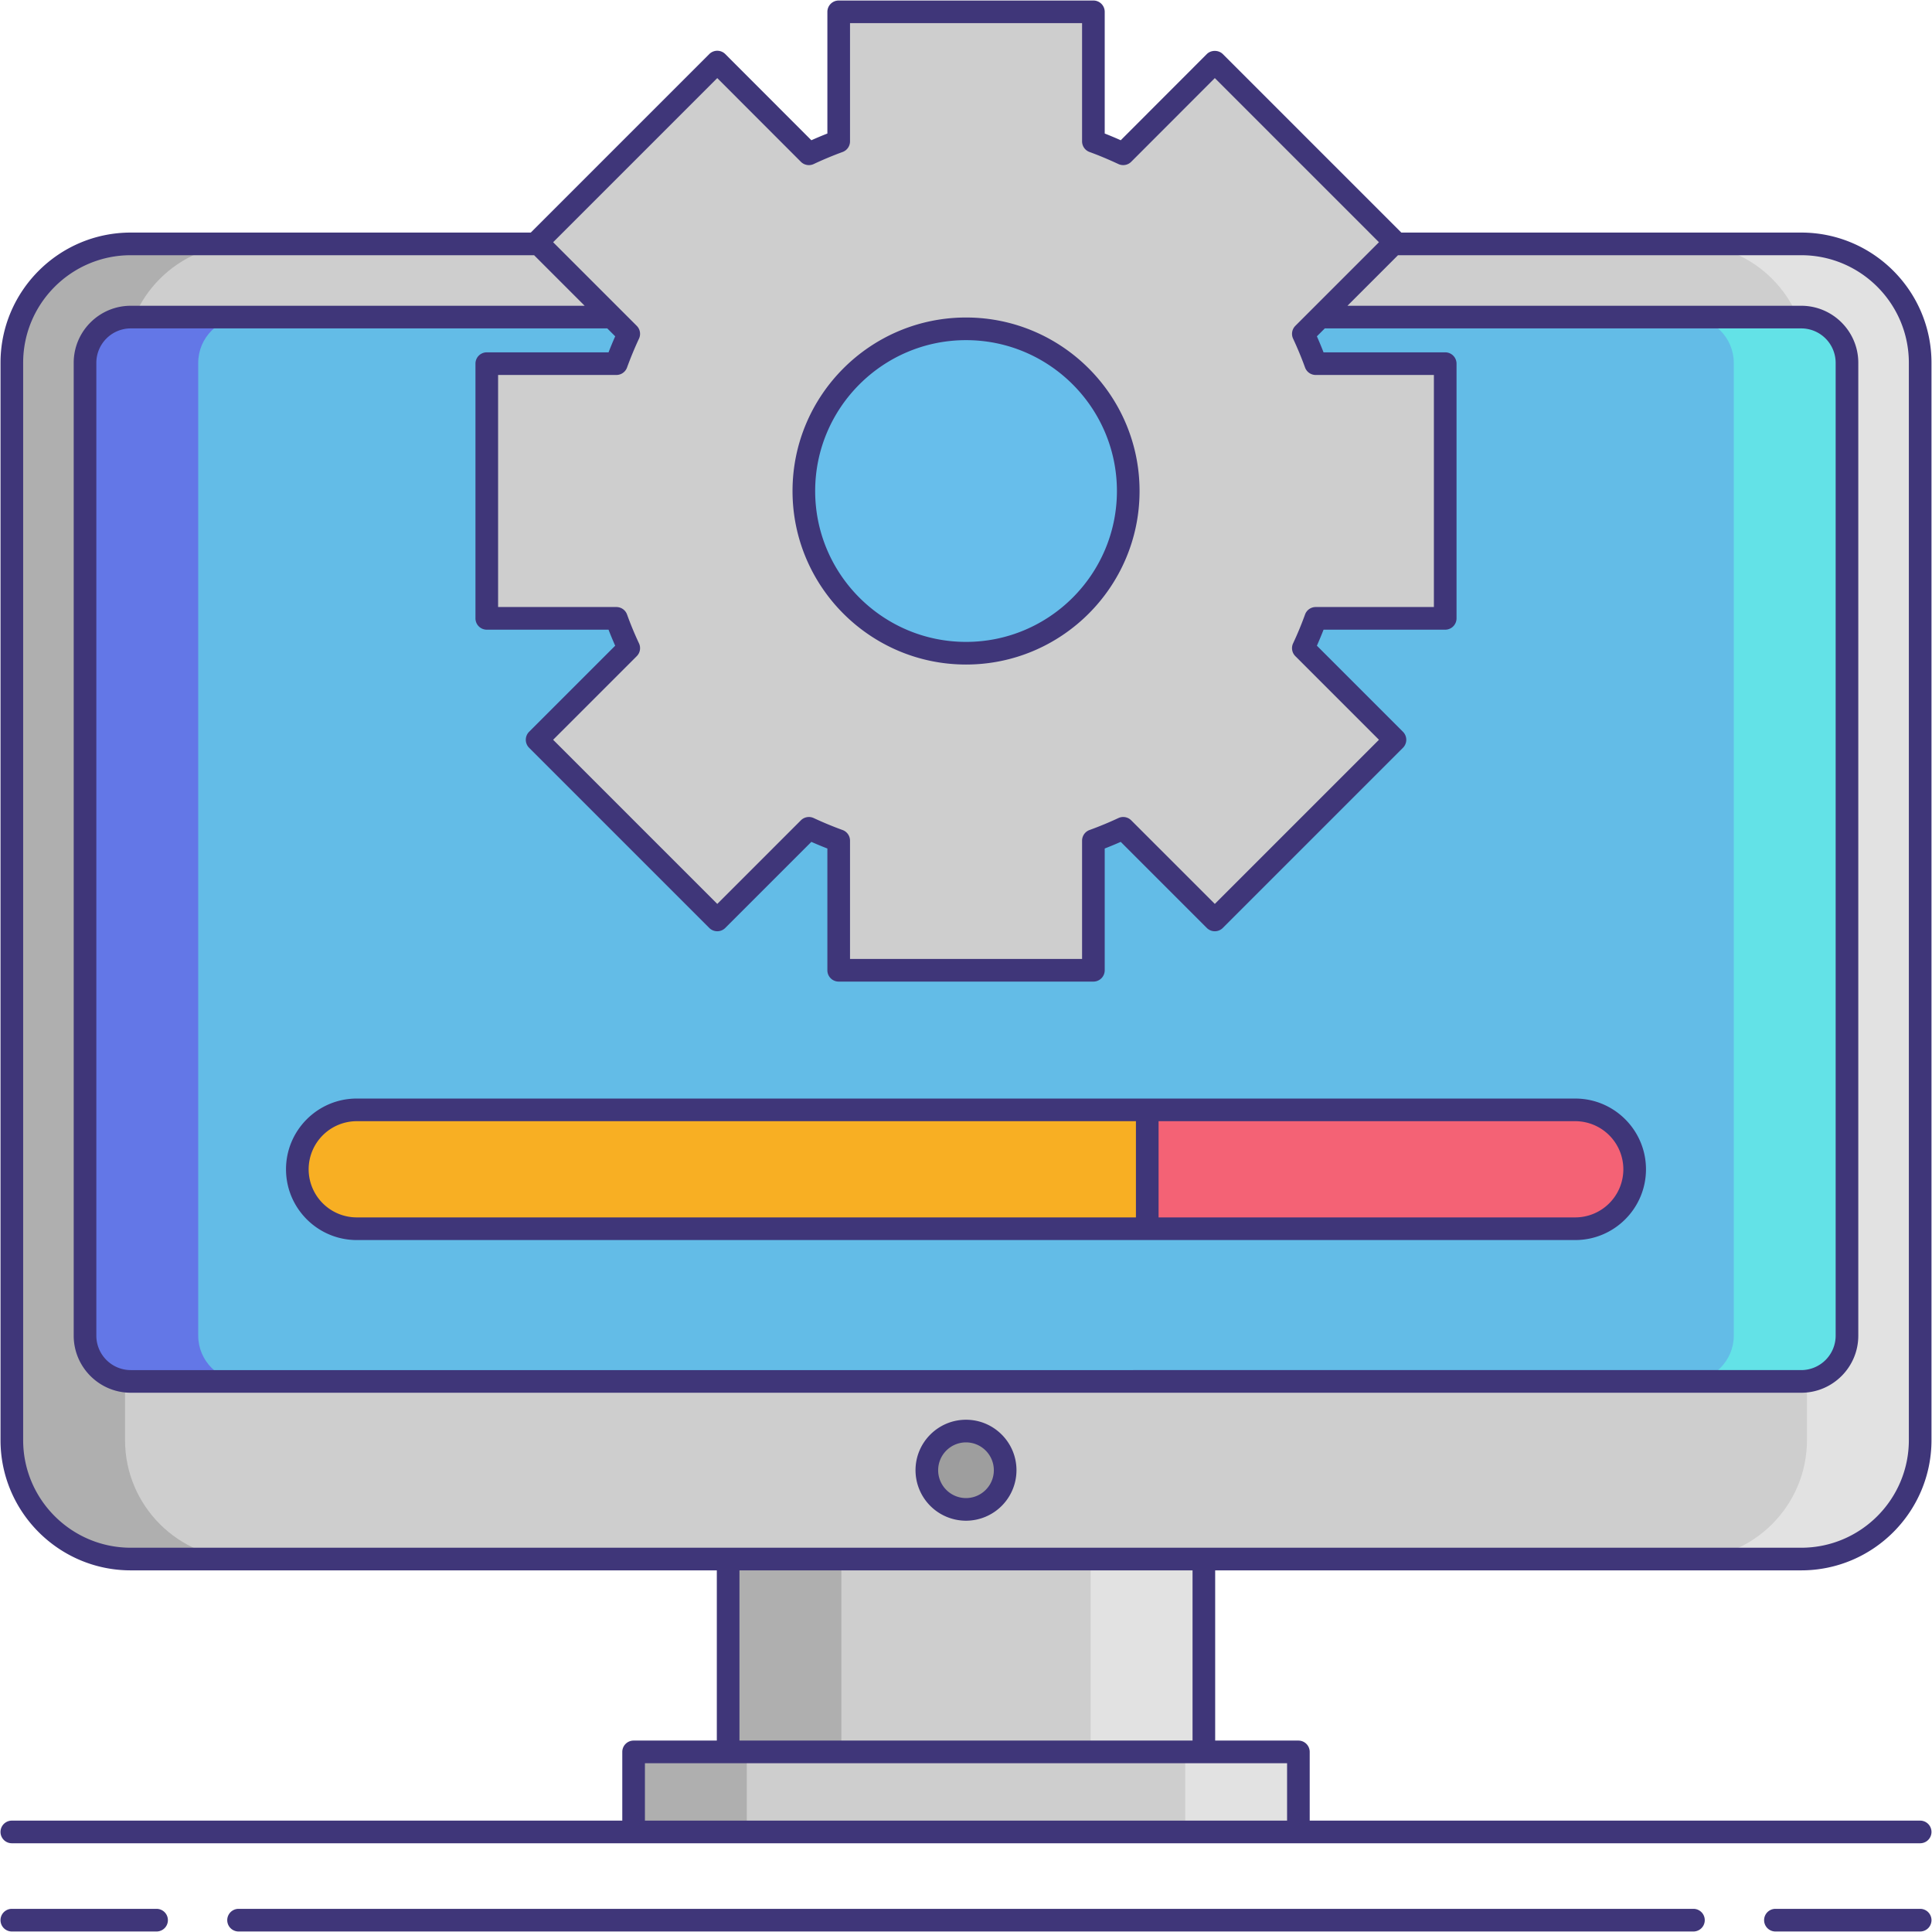 <svg xmlns="http://www.w3.org/2000/svg" xmlns:xlink="http://www.w3.org/1999/xlink" width="512" height="512" x="0" y="0" viewBox="0 0 256 256" style="enable-background:new 0 0 512 512" xml:space="preserve" class=""><g><path fill="#CECECE" d="M17.327 206.581c-8.689 0-15.759-7.07-15.759-15.759V48.076c0-8.689 7.07-15.759 15.759-15.759h221.345c8.689 0 15.759 7.07 15.759 15.759v142.746c0 8.689-7.07 15.759-15.759 15.759z" opacity="1" data-original="#cecece" class=""></path><path fill="#AFAFAF" d="M16.568 190.822V48.076c0-8.689 7.07-15.759 15.759-15.759h-15c-8.689 0-15.759 7.07-15.759 15.759v142.746c0 8.689 7.07 15.759 15.759 15.759h15c-8.689 0-15.759-7.07-15.759-15.759z" opacity="1" data-original="#afafaf"></path><path fill="#E2E2E2" d="M239.432 190.822V48.076c0-8.689-7.07-15.759-15.759-15.759h15c8.689 0 15.759 7.07 15.759 15.759v142.746c0 8.689-7.07 15.759-15.759 15.759h-15c8.689 0 15.759-7.07 15.759-15.759z" opacity="1" data-original="#e2e2e2" class=""></path><path fill="#63BCE7" d="M244.734 176.983c0 3.334-2.728 6.061-6.061 6.061H17.327c-3.334 0-6.061-2.728-6.061-6.061V48.076c0-3.334 2.728-6.061 6.061-6.061h221.345c3.334 0 6.061 2.728 6.061 6.061v128.907z" opacity="1" data-original="#63bce7" class=""></path><path fill="#6377E7" d="M26.266 176.983V48.076c0-3.334 2.728-6.061 6.061-6.061h-15c-3.334 0-6.061 2.727-6.061 6.061v128.907c0 3.334 2.728 6.061 6.061 6.061h15c-3.333 0-6.061-2.727-6.061-6.061z" opacity="1" data-original="#6377e7" class=""></path><path fill="#63E2E7" d="M229.734 176.983V48.076c0-3.334-2.728-6.061-6.061-6.061h15c3.334 0 6.061 2.727 6.061 6.061v128.907c0 3.334-2.728 6.061-6.061 6.061h-15c3.333 0 6.061-2.727 6.061-6.061z" opacity="1" data-original="#63e2e7" class=""></path><path fill="#CECECE" d="M83.956 232.135h88.089v10.607H83.956z" opacity="1" data-original="#cecece" class=""></path><path fill="#AFAFAF" d="M83.956 232.135h15v10.607h-15z" opacity="1" data-original="#afafaf"></path><path fill="#E2E2E2" d="M157.044 232.135h15v10.607h-15z" opacity="1" data-original="#e2e2e2" class=""></path><path fill="#CECECE" d="M96.482 206.581h63.036v25.554H96.482z" opacity="1" data-original="#cecece" class=""></path><path fill="#AFAFAF" d="M96.482 206.581h15v25.554h-15z" opacity="1" data-original="#afafaf"></path><path fill="#E2E2E2" d="M144.518 206.581h15v25.554h-15z" opacity="1" data-original="#e2e2e2" class=""></path><circle cx="128" cy="194.813" r="5.19" fill="#9E9E9E" opacity="1" data-original="#9e9e9e"></circle><path fill="#CECECE" d="M174.337 81.935a46.608 46.608 0 0 1-1.636 3.949l12.14 12.14-23.871 23.871-12.14-12.14a48.45 48.45 0 0 1-3.949 1.636v17.175h-33.749v-17.175a48.45 48.45 0 0 1-3.949-1.636l-12.14 12.14-23.871-23.871 12.14-12.14a46.608 46.608 0 0 1-1.636-3.949H64.501V48.186h17.175a48.45 48.45 0 0 1 1.636-3.949l-12.14-12.14L95.043 8.226l12.14 12.153a48.56 48.56 0 0 1 3.949-1.649V1.568h33.749V18.73a48.56 48.56 0 0 1 3.949 1.649l12.14-12.153 23.871 23.871-12.14 12.14a48.45 48.45 0 0 1 1.636 3.949h17.162v33.749z" opacity="1" data-original="#cecece" class=""></path><circle cx="128.006" cy="65.063" r="21.492" fill="#67BEEB" opacity="1" data-original="#67beeb"></circle><path fill="#F46275" d="M208.727 162.812H47.273a7.874 7.874 0 0 1-7.874-7.874 7.874 7.874 0 0 1 7.874-7.874h161.455a7.874 7.874 0 1 1-.001 15.748z" opacity="1" data-original="#f46275" class=""></path><path fill="#F8AF23" d="M47.273 147.063a7.874 7.874 0 0 0 0 15.748h104.745v-15.749H47.273z" opacity="1" data-original="#f8af23"></path><g fill="#3F3679"><path d="M128 201.502a6.697 6.697 0 0 0 6.689-6.69c0-3.688-3.001-6.689-6.689-6.689s-6.689 3.001-6.689 6.689a6.697 6.697 0 0 0 6.689 6.69zm0-10.379a3.693 3.693 0 0 1 3.689 3.689c0 2.035-1.655 3.69-3.689 3.69s-3.689-1.655-3.689-3.69a3.693 3.693 0 0 1 3.689-3.689zM20.748 252.932H1.568a1.5 1.5 0 1 0 0 3h19.179a1.5 1.5 0 1 0 .001-3zM254.432 252.932h-19.179a1.5 1.5 0 1 0 0 3h19.179a1.5 1.5 0 1 0 0-3zM224.39 252.932H31.611a1.5 1.5 0 1 0 0 3H224.39a1.5 1.5 0 1 0 0-3z" fill="#3F3679" opacity="1" data-original="#3f3679" class=""></path><path d="M238.673 208.081c9.517 0 17.259-7.742 17.259-17.259V48.076c0-9.517-7.742-17.259-17.259-17.259h-52.991L162.03 7.166c-.564-.564-1.562-.563-2.122 0l-11.404 11.417a49.367 49.367 0 0 0-2.123-.89V1.568a1.5 1.5 0 0 0-1.5-1.5h-33.749a1.5 1.5 0 0 0-1.5 1.5v16.125c-.683.267-1.387.562-2.123.89L96.104 7.166a1.498 1.498 0 0 0-2.122-.001L70.331 30.817H17.327C7.81 30.817.068 38.559.068 48.076v142.746c0 9.517 7.742 17.259 17.259 17.259h77.655v22.554H83.956a1.5 1.5 0 0 0-1.5 1.5v9.107H1.568a1.5 1.5 0 1 0 0 3h252.863a1.5 1.5 0 1 0 0-3h-80.888v-9.107a1.5 1.5 0 0 0-1.5-1.5h-11.026v-22.554zM95.042 10.348l11.08 11.091a1.5 1.5 0 0 0 1.694.3 46.84 46.84 0 0 1 3.827-1.598 1.5 1.5 0 0 0 .989-1.41V3.068h30.749V18.73a1.5 1.5 0 0 0 .989 1.41c1.19.431 2.441.954 3.827 1.598a1.5 1.5 0 0 0 1.694-.3l11.079-11.091 21.749 21.749-11.079 11.08a1.502 1.502 0 0 0-.3 1.693 47.09 47.09 0 0 1 1.586 3.827 1.5 1.5 0 0 0 1.41.989h15.662v30.75h-15.662a1.5 1.5 0 0 0-1.412.993 44.999 44.999 0 0 1-1.584 3.823 1.498 1.498 0 0 0 .3 1.693l11.079 11.08-21.75 21.75-11.079-11.079a1.498 1.498 0 0 0-1.693-.299 47.272 47.272 0 0 1-3.827 1.585 1.5 1.5 0 0 0-.989 1.41v15.675h-30.749v-15.675a1.5 1.5 0 0 0-.989-1.41 47.485 47.485 0 0 1-3.827-1.585 1.5 1.5 0 0 0-1.693.299l-11.08 11.079-21.75-21.75 11.08-11.08a1.498 1.498 0 0 0 .299-1.693 44.966 44.966 0 0 1-1.583-3.822 1.5 1.5 0 0 0-1.412-.994H66.001v-30.75h15.675a1.5 1.5 0 0 0 1.411-.99 47.216 47.216 0 0 1 1.585-3.826 1.5 1.5 0 0 0-.299-1.693l-11.08-11.08zm80.59 33.167h63.041a4.566 4.566 0 0 1 4.561 4.561v128.907a4.567 4.567 0 0 1-4.561 4.562H17.328a4.567 4.567 0 0 1-4.562-4.562V48.076a4.566 4.566 0 0 1 4.562-4.561h63.141l1.048 1.048c-.314.711-.608 1.42-.88 2.123H64.501a1.5 1.5 0 0 0-1.5 1.5v33.75a1.5 1.5 0 0 0 1.5 1.5h16.133c.268.692.56 1.396.882 2.123L70.111 96.964a1.5 1.5 0 0 0 0 2.122l23.871 23.871a1.5 1.5 0 0 0 2.121 0l11.406-11.405c.709.313 1.419.607 2.122.88v16.135a1.5 1.5 0 0 0 1.5 1.5h33.749a1.5 1.5 0 0 0 1.5-1.5v-16.135a51.954 51.954 0 0 0 2.123-.88l11.405 11.405a1.5 1.5 0 0 0 2.121 0L185.9 99.086a1.5 1.5 0 0 0 0-2.121l-11.405-11.406c.321-.724.613-1.428.882-2.123h16.121a1.5 1.5 0 0 0 1.5-1.5v-33.75a1.5 1.5 0 0 0-1.5-1.5h-16.123a49.142 49.142 0 0 0-.88-2.122l1.057-1.057c.028.002.053.008.08.008zM3.068 190.822V48.076c0-7.862 6.396-14.259 14.259-14.259h53.444l6.698 6.698H17.328c-4.169 0-7.562 3.392-7.562 7.561v128.907c0 4.169 3.392 7.562 7.562 7.562h221.345c4.169 0 7.561-3.392 7.561-7.562V48.076c0-4.169-3.392-7.561-7.561-7.561h-60.128l6.697-6.698h53.431c7.862 0 14.259 6.396 14.259 14.259v142.746c0 7.862-6.396 14.259-14.259 14.259H17.327c-7.862 0-14.259-6.396-14.259-14.259zm167.476 50.42H85.456v-7.607h85.088zm-12.526-10.607H97.982v-22.554h60.036z" fill="#3F3679" opacity="1" data-original="#3f3679" class=""></path><path d="M128.006 88.054c12.677 0 22.992-10.314 22.992-22.991 0-12.678-10.314-22.992-22.992-22.992s-22.992 10.314-22.992 22.992c.001 12.677 10.315 22.991 22.992 22.991zm0-42.983c11.024 0 19.992 8.968 19.992 19.992 0 11.023-8.968 19.991-19.992 19.991-11.023 0-19.992-8.968-19.992-19.991.001-11.023 8.969-19.992 19.992-19.992zM47.272 145.563c-5.169 0-9.374 4.206-9.374 9.375 0 .646.066 1.277.191 1.887.876 4.268 4.66 7.488 9.183 7.488H208.727c5.169 0 9.374-4.205 9.374-9.374s-4.205-9.375-9.374-9.375H47.272zm0 3h103.245v12.749H47.272a6.38 6.38 0 0 1-6.374-6.374 6.382 6.382 0 0 1 6.374-6.375zm167.83 6.375a6.38 6.38 0 0 1-6.374 6.374h-55.21v-12.749h55.21a6.382 6.382 0 0 1 6.374 6.375z" fill="#3F3679" opacity="1" data-original="#3f3679" class=""></path></g></g></svg>